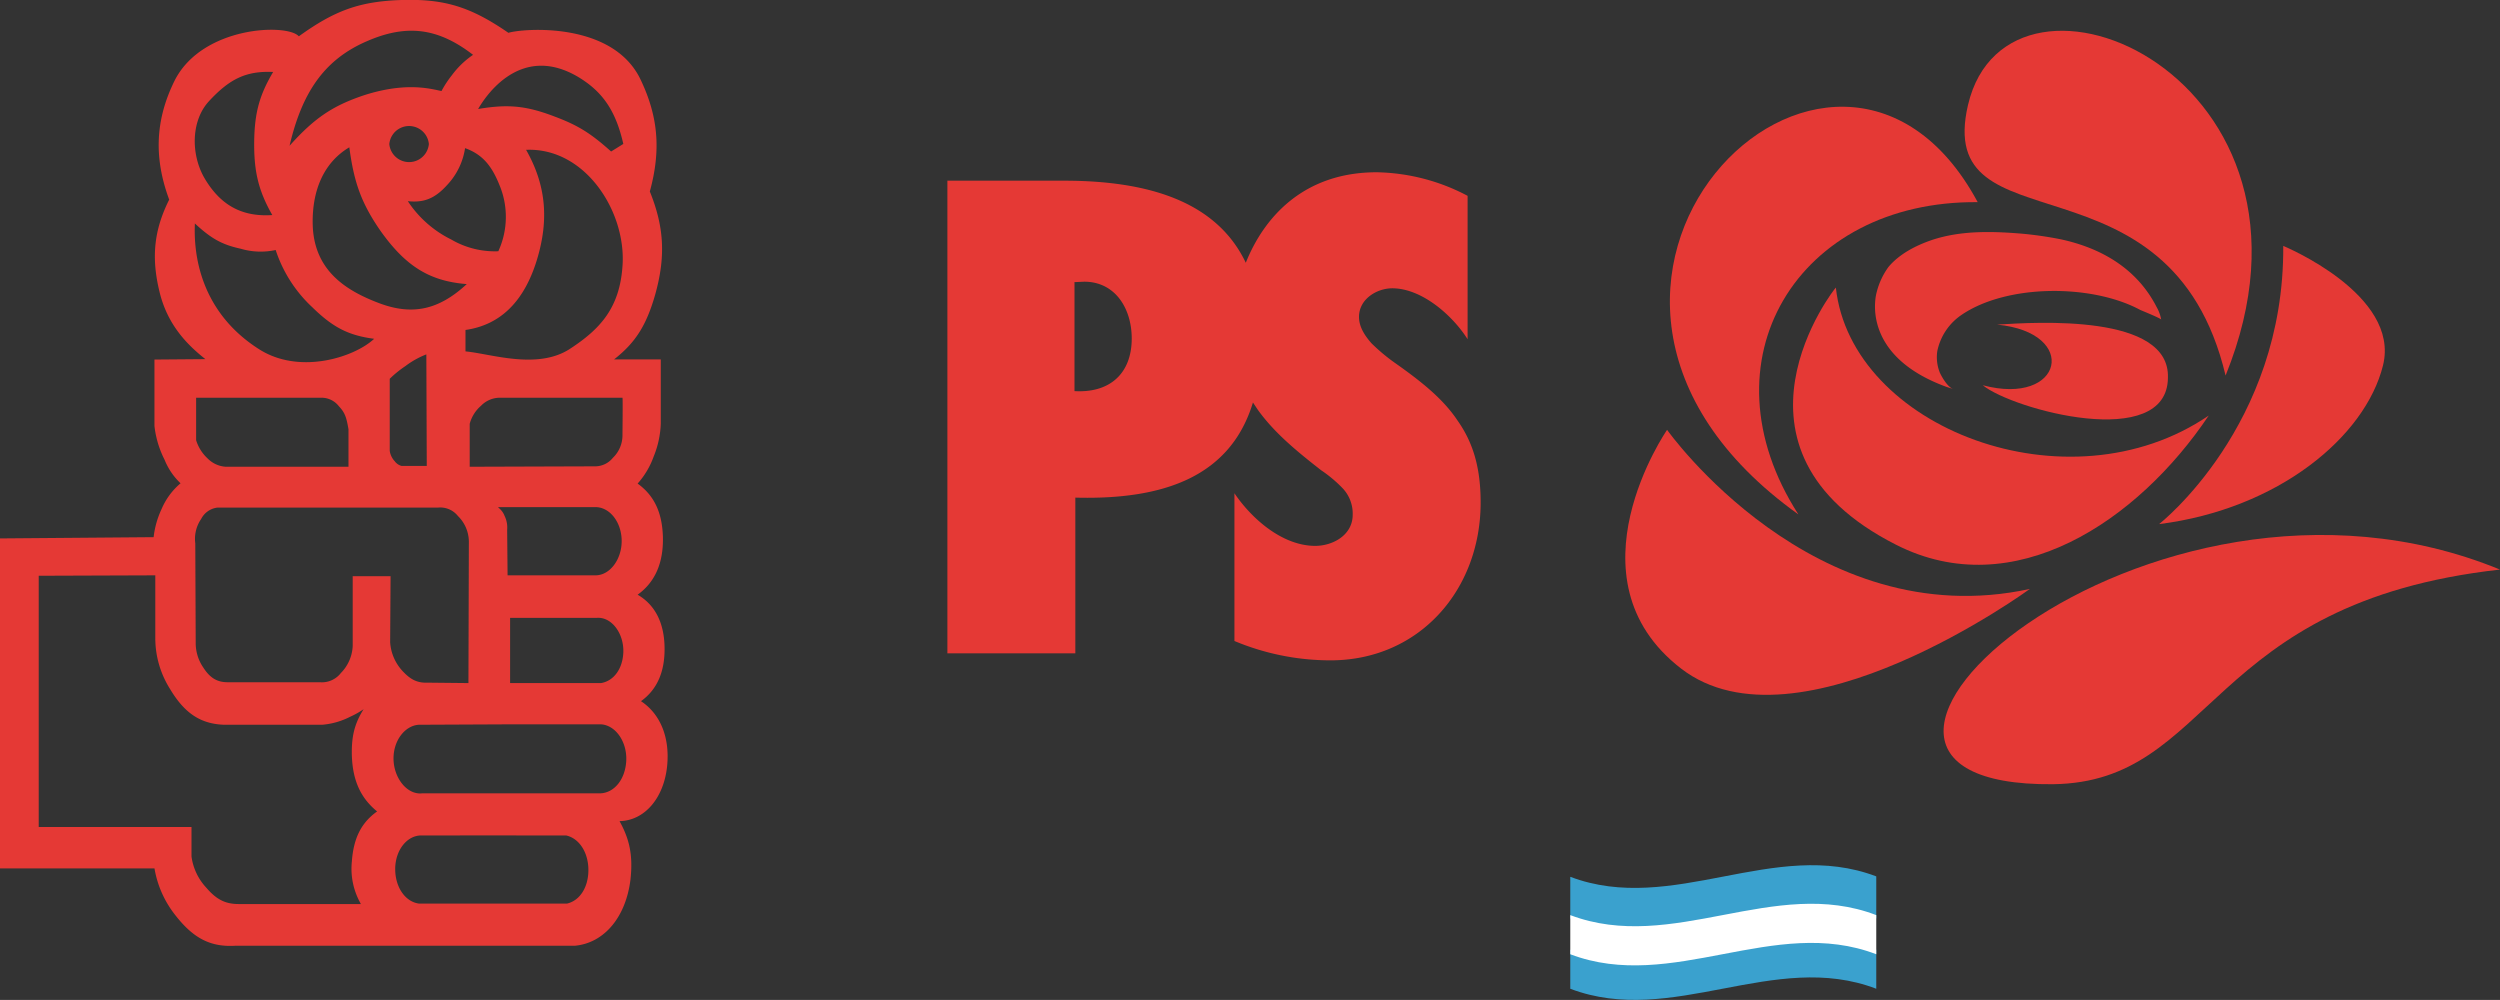 <svg xmlns="http://www.w3.org/2000/svg" viewBox="0 0 594 237.58"><rect x="0" y="0" width="594" height="237.58" fill="#333333" stroke="none"/><defs><style>.cls-1,.cls-4{fill:#e53935;}.cls-2{fill:#3aa1ce;}.cls-3{fill:#fff;}.cls-4{fill-rule:evenodd;}</style></defs><g id="Capa_2" data-name="Capa 2"><g id="Capa_1-2" data-name="Capa 1"><path class="cls-1" d="M255.4,118.23c21.3.6,37-5.1,42.3-22.6l1.2,1.8c3.9,5.4,9.1,9.7,15,14.3A31.28,31.28,0,0,1,319,116a8.76,8.76,0,0,1,2.4,6.3c0,4.9-4.8,7.4-8.9,7.4-7.7,0-15-6.3-19.2-12.5v35.1a59.14,59.14,0,0,0,22.8,4.6c21.1,0,35.7-16.7,35.7-37.5,0-8.5-1.9-14.4-5.5-19.5-3.4-5.1-8.5-9.2-14.9-13.7a44.7,44.7,0,0,1-5.5-4.6c-1.6-1.8-3-3.9-3-6.3,0-4.3,4.3-6.8,7.9-6.8,7,0,14.3,6.4,17.9,12.1V46.53a47.85,47.85,0,0,0-21.6-5.6c-17.2,0-26.7,10.5-31.1,21.5-7-14.7-23.4-19.5-43.2-19.5H225.1v112.3h30.4v-37Zm0-51.2,2.2-.1c7.4,0,11.3,6.4,11.3,13.5,0,8.3-5.2,13-13.6,12.5V67Z"/><path class="cls-1" d="M450.5,129.43c27.9,14.2,57.4-5.5,74.3-30.7-33.4,22.8-85,2.9-88.6-30.4C436.1,68.23,405.7,106.73,450.5,129.43Z"/><path class="cls-1" d="M528.8,89.23c28.8-71-51.6-105.3-61.2-64.3C459.4,60,515.7,34.23,528.8,89.23Z"/><path class="cls-1" d="M489.5,56.83a88.62,88.62,0,0,0-9-1.3c-7.2-.6-14.6-.8-21.5,1.5-3.8,1.3-7.7,3.3-10.3,6.4a17.31,17.31,0,0,0-2.8,6s-4.5,14.8,16.6,22.5l1.6.5c-1.3-.4-2.7-2.8-3.2-3.9a9.88,9.88,0,0,1-.6-5.1,13.73,13.73,0,0,1,5.6-8.5c10.8-7.5,31.1-7.5,42.6-1.3.2.1,4.9,2,5,2.3a9.26,9.26,0,0,0-1.1-3C507.8,63.93,499.4,58.93,489.5,56.83Z"/><path class="cls-1" d="M513,124.53c28.4-3.6,49-20.8,53.2-37.7s-23.7-28.4-23.7-28.4C542.8,101.23,513,124.53,513,124.53Z"/><path class="cls-1" d="M399.4,158.83c27.7,21.4,82.9-18.9,82.9-18.9-51.5,11.2-86.2-37.8-86.2-37.8S371.7,137.43,399.4,158.83Z"/><path class="cls-1" d="M594,135.33c-84.5-34.7-179,51.7-106.2,51C526.1,185.83,524,143.13,594,135.33Z"/><path class="cls-1" d="M471.1,91.53c7.1,5.8,43.9,15.8,44-1.8.5-15.2-31.2-13.2-40.6-12.6C494.2,79,490.2,96.63,471.1,91.53Z"/><path class="cls-1" d="M427.3,122.23c-23.5-36.5-.2-74.6,42.6-74.2C435.9-15.17,351.8,68.23,427.3,122.23Z"/><path class="cls-2" d="M373.1,208.33v9.9c24.2,9.2,48.5-9.3,72.7,0v-10C421.6,199,397.4,217.53,373.1,208.33Z"/><path class="cls-2" d="M373.1,225.63v9.3c24.2,9.2,48.5-9.3,72.7,0v-9.3C421.6,216.33,397.4,234.83,373.1,225.63Z"/><path class="cls-3" d="M373.1,217.43v9.3c24.2,9.2,48.5-9.3,72.7,0v-9.3C421.6,208.13,397.4,226.63,373.1,217.43Z"/><path class="cls-4" d="M36.7,206.33H0v-78.4l36.5-.3a21.54,21.54,0,0,1,1.9-6.7,16.47,16.47,0,0,1,4.5-6.1,15.88,15.88,0,0,1-3.8-5.6,23.3,23.3,0,0,1-2.4-8V85.43l12.1-.1c-4.3-3.4-9-8.1-10.9-16-2-8.2-1.3-14.7,2.3-21.9-3.7-10-3.3-19,1.3-28.3,6.6-13,26.8-13.6,29.5-10.5C79.6,2.43,85.5.33,95.4,0c10.2-.3,16.4,1.6,25.4,7.8,3.1-1,24.5-2.9,31.3,10.9,4.3,8.9,5,16.9,2.3,26.8,3.4,8.4,3.8,15.4,1.3,24.4-2.1,7.4-4.7,11.5-9.8,15.5H157v15.3a22.7,22.7,0,0,1-1.7,7.8,19.42,19.42,0,0,1-3.8,6.4c3.9,2.8,5.8,6.8,6,12.5.2,6.2-1.8,10.9-6,13.9,4.1,2.4,6.3,6.6,6.4,12.5.1,5.7-1.7,10-5.6,12.8,4.7,3.1,6.9,8.8,6.2,15.5-.8,7.6-5.4,12.9-11.3,13,2.5,4.5,3.2,8.4,2.6,13.9-1.1,8.9-6.2,15-13.1,15.7H56.1c-6,.4-10.1-1.7-14.4-7.2a24.45,24.45,0,0,1-5-11.2Zm68.2-184.7a25,25,0,0,1,2.5-3.8,20.62,20.62,0,0,1,5-4.8c-8.8-6.8-16.5-7.3-26.2-2.8-9.4,4.4-14.5,12-17.4,24.4,6-6.7,10.4-9.6,18-12.1,9.9-3.1,15.6-1.4,18.1-.9ZM92.5,34.23a4.72,4.72,0,0,0,9.4,0,4.72,4.72,0,0,0-9.4,0ZM83,35h0c-5.9,3.5-8.9,10-8.7,18.4C74.6,64.23,82.1,69,90,72s14.2,1.7,20.9-4.5c-8.9-.7-14.6-4.3-20.6-12.8-4.4-6.4-6.2-11.3-7.3-19.7Zm13.9,12.8h0a26.21,26.21,0,0,0,10.3,9.1,20.54,20.54,0,0,0,11.2,2.8,19.56,19.56,0,0,0,.2-15.9c-1.9-4.7-4.2-7.2-8.1-8.6a16.28,16.28,0,0,1-4.3,8.8c-2.9,3.2-5.5,4.2-9.3,3.8Zm-32.2,3.3c-3.3-5.8-4.4-10.4-4.3-17.6.1-6.8,1.3-11,4.5-16.4-6.6-.3-10.5,1.8-15.3,7-4.1,4.5-4.3,12.2-1.2,17.9,3.7,6.5,8.8,9.6,16.3,9.1Zm-18.4,2c-.1,3.4-.8,19.7,15.3,29.9,9.6,6.1,22.6,1.9,27.3-2.5-6.1-.8-9.8-2.7-14.7-7.5a32.28,32.28,0,0,1-8.7-13.6,16.7,16.7,0,0,1-8.3-.3c-4.6-1-7.1-2.5-10.9-6Zm64.4,30.4h0c6.1.6,17,4.4,24.7-.6,7.2-4.7,11.8-9.7,12.5-19.6,1-12.9-8.8-28.3-22.9-27.7,4.6,8.1,5.5,16.2,2.7,25.7q-4.5,15.3-17.1,17.1v5.1Zm2.9-57.6c7.1-1.2,11.4-.8,18.2,1.8,5.6,2.1,8.6,4,13.4,8.3l2.9-1.8c-1.8-7.9-4.9-12.4-10.7-15.9-14.5-8.6-22.9,6.1-23.8,7.6Zm34.3,68.6H118.6a6.27,6.27,0,0,0-4.3,1.9,8.61,8.61,0,0,0-2.7,4.3v10.2l29.9-.1a5.41,5.41,0,0,0,4.1-2,7.43,7.43,0,0,0,2.3-5.5c0-.4.1-8.8,0-8.8Zm-46.5,16.3-.1-26.6a20.6,20.6,0,0,0-5,2.8,25.6,25.6,0,0,0-3.7,3v17.1a4.52,4.52,0,0,0,1.2,2.5,2.92,2.92,0,0,0,1.6,1.1h6Zm-18.6,0V102c-.5-3-.9-4-2.3-5.5a5.21,5.21,0,0,0-4-2H46.6v10.1a9.91,9.91,0,0,0,2.7,4.3,6.65,6.65,0,0,0,4.3,2H82.8Zm35.6,9.8a4.55,4.55,0,0,1,1.5,2,6.28,6.28,0,0,1,.6,3.3l.1,10.8h20.9c3.5,0,6.4-4,6.2-8.6-.2-4.4-3.1-7.8-6.5-7.6H118.4Zm2.8,26.1v15.6h21.6c3-.5,5.1-3.3,5.3-7.2.2-4.5-2.7-8.5-6.2-8.3H121.2Zm.4,25.4-21.5.1c-3.5-.2-6.6,3.4-6.6,8s3.2,8.7,6.8,8.3h42.3c3.4-.1,6-3.4,6.2-7.8.2-4.7-2.8-8.7-6.4-8.6Zm-10.3-9.8.1-33.6a8.59,8.59,0,0,0-2.6-6.1,5.37,5.37,0,0,0-4.7-2H51.7a5,5,0,0,0-3.9,2.7,8.3,8.3,0,0,0-1.4,5.8l.1,23.7a10.23,10.23,0,0,0,1.8,5.8c1.6,2.5,3.3,3.5,5.8,3.5H76a5.72,5.72,0,0,0,5-2.2,9.74,9.74,0,0,0,2.8-6.4v-16.6h9l-.1,15.7a11.08,11.08,0,0,0,3.1,7c1.9,2,3.5,2.7,5.9,2.6l9.6.1Zm-25.6,52.4h0a16.79,16.79,0,0,1-2.1-10c.4-5.5,2.2-9.2,6-11.9-3.9-3.2-5.8-7.3-6-13.3-.1-4.5.6-7.5,2.8-11a20.16,20.16,0,0,1-3.2,1.8,17.78,17.78,0,0,1-6.6,1.9H53.2c-5.6-.2-9.4-2.8-12.8-8.5a22.64,22.64,0,0,1-3.5-12.2v-14.8l-27.7.1v59.7H45.5v7a13.5,13.5,0,0,0,3.5,7.4c2.4,2.8,4.5,3.9,7.7,3.9h29Zm31.6-16.2H100.1c-3.4,0-6.2,3.5-6.2,8,0,4.3,2.4,7.8,5.7,8.2h35.1c3-.7,5-3.7,5.1-7.7.1-4.3-2.1-7.8-5.3-8.5Z"/></g></g></svg>
